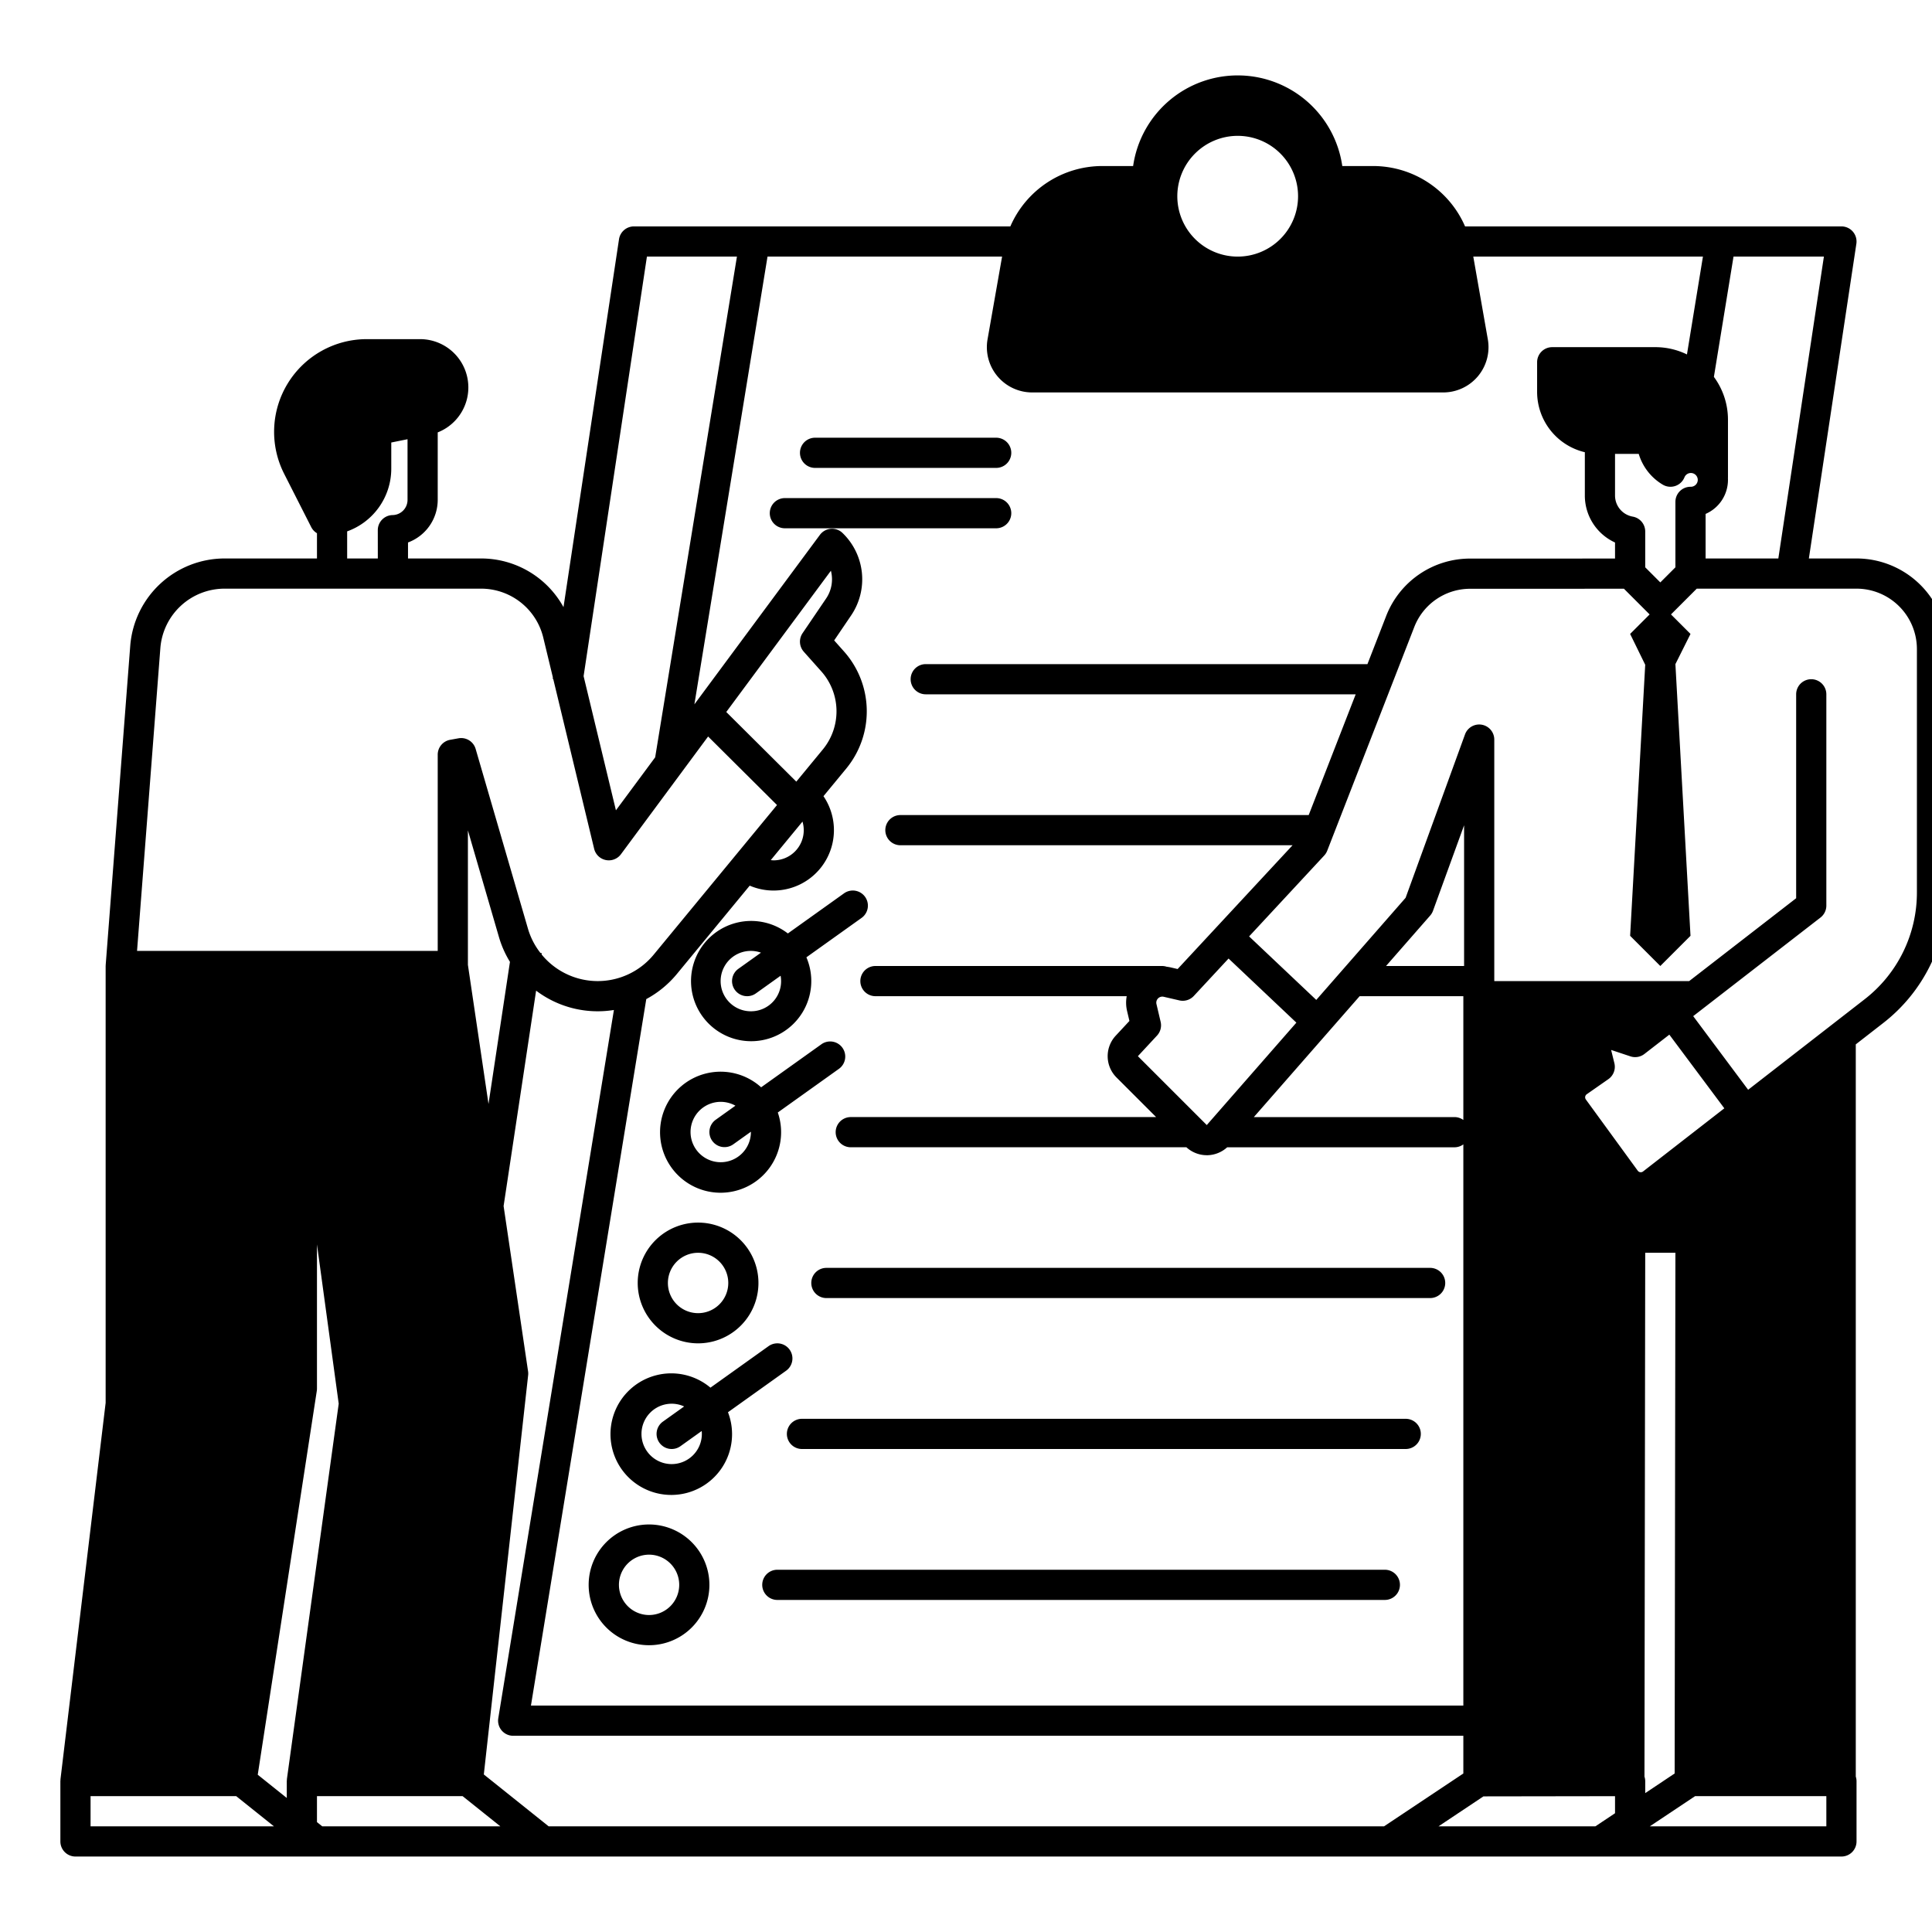 <svg fill="#000000" xmlns="http://www.w3.org/2000/svg"  viewBox="0 0 512 512" width="512px" height="512px"><path d="M 328.787 19.996 A 28 28 0 0 0 300.289 44 L 292.152 44 A 26.577 26.577 0 0 0 267.752 60 L 168 60 A 4 4 0 0 0 164.045 63.4 L 149.332 160.9 A 24.911 24.911 0 0 0 127.457 148 L 108.127 148 L 108.127 143.762 A 12.068 12.068 0 0 0 116 132.5 L 116 114.588 A 12.8 12.8 0 0 0 111.293 89.875 L 97.205 89.875 A 24.564 24.564 0 0 0 75.305 125.564 L 82.479 139.688 A 4 4 0 0 0 84 141.309 L 84 148 L 59.447 148 A 25.116 25.116 0 0 0 34.52 171.082 L 28.012 255.693 C 28.012 255.744 28.018 255.793 28.012 255.844 C 28.006 255.895 27.996 255.944 27.996 256 L 27.996 371.762 L 16.027 471.523 C 16.018 471.599 16.027 471.672 16.027 471.748 C 16.027 471.824 16 471.914 16 472 L 16 488 A 4 4 0 0 0 20 492 L 488 492 A 4 4 0 0 0 492 488 L 492 472 A 3.967 3.967 0 0 0 491.801 470.811 L 491.801 276.768 L 499 271.168 A 43.716 43.716 0 0 0 516 236.43 L 516 172 A 24.028 24.028 0 0 0 492 148 L 479.369 148 L 491.955 64.6 A 4 4 0 0 0 488 60 L 388.256 60 A 26.579 26.579 0 0 0 363.855 44 L 355.719 44 A 28 28 0 0 0 328.787 19.996 z M 328 36 A 16 16 0 1 1 312 52 A 16.019 16.019 0 0 1 328 36 z M 171.441 68 L 195.295 68 L 173.627 200.699 L 163.227 214.74 L 154.66 179.186 L 171.441 68 z M 203.4 68 L 265.564 68 L 261.711 89.922 A 12 12 0 0 0 273.529 104 L 382.471 104 A 12 12 0 0 0 394.289 89.922 L 390.436 68 L 451.295 68 L 447.061 93.932 A 19.056 19.056 0 0 0 438.721 92 L 411.35 92 A 4 4 0 0 0 407.35 96 L 407.35 103.859 A 16.449 16.449 0 0 0 420 119.844 L 420 131.311 A 13.665 13.665 0 0 0 428 143.768 L 428 148.021 L 389.654 148.029 A 23.839 23.839 0 0 0 367.322 163.318 L 362.387 176 L 245.33 176 A 4 4 0 0 0 245.33 184 L 359.273 184 L 346.82 216 L 238.619 216 A 4 4 0 0 0 238.619 224 L 342.543 224 L 312.084 256.801 L 310.176 256.359 A 9.936 9.936 0 0 0 309.186 256.197 A 3.947 3.947 0 0 0 308 256 L 232 256 A 4 4 0 0 0 232 264 L 298.588 264 A 9.575 9.575 0 0 0 298.688 267.928 L 299.309 270.562 L 295.691 274.455 A 7.971 7.971 0 0 0 295.902 285.557 L 306.385 296.037 L 225.461 296.037 A 4 4 0 0 0 225.461 304.037 L 314.406 304.037 A 8.018 8.018 0 0 0 319.807 306.143 L 320.061 306.143 A 8.055 8.055 0 0 0 325.215 304.043 L 385.461 304.043 A 3.963 3.963 0 0 0 387.801 303.273 L 387.801 452 L 140.705 452 L 171.271 264.768 A 27.223 27.223 0 0 0 179.4 258.092 L 198.68 234.705 A 16.007 16.007 0 0 0 218.229 210.994 L 224.18 203.775 A 23.872 23.872 0 0 0 223.578 172.539 L 221.064 169.717 L 225.543 163.115 A 17.048 17.048 0 0 0 223.281 141.248 A 4 4 0 0 0 217.281 141.748 L 184.021 186.658 L 203.4 68 z M 459.4 68 L 483.352 68 L 471.277 148.006 L 452 148.006 L 452 136.193 A 9.843 9.843 0 0 0 457.93 127.17 C 457.93 127.021 457.931 126.87 457.92 126.715 C 457.927 126.615 457.93 126.515 457.93 126.41 L 457.93 111.211 A 19.087 19.087 0 0 0 454.199 99.879 L 459.4 68 z M 216 116 A 4 4 0 0 0 216 124 L 264 124 A 4 4 0 0 0 264 116 L 216 116 z M 108 116.4 L 108 132.5 A 4.021 4.021 0 0 1 104.057 136.5 A 4 4 0 0 0 100.119 140.5 L 100.127 148 L 92 148 L 92 140.818 A 17.659 17.659 0 0 0 103.691 124.229 L 103.691 117.27 L 108 116.4 z M 428 120.279 L 434.279 120.279 A 14.216 14.216 0 0 0 440.658 128.445 A 4 4 0 0 0 446.404 126.484 A 1.83 1.83 0 0 1 449.904 126.891 A 2.333 2.333 0 0 1 449.926 127.17 A 1.832 1.832 0 0 1 448.1 129 L 448 129 A 4 4 0 0 0 444 133 L 444 150.344 L 440 154.344 L 436 150.344 L 436 140.85 A 4 4 0 0 0 432.693 136.91 A 5.675 5.675 0 0 1 428 131.311 L 428 120.279 z M 208 132 A 4 4 0 0 0 208 140 L 264 140 A 4 4 0 0 0 264 132 L 208 132 z M 220.199 151.248 A 9.062 9.062 0 0 1 218.918 158.625 L 212.689 167.801 A 4 4 0 0 0 213.014 172.713 L 213.01 172.713 L 217.6 177.861 A 15.914 15.914 0 0 1 217.998 198.686 L 211.027 207.143 L 192.469 188.686 L 220.199 151.248 z M 59.447 156 L 127.457 156 A 16.951 16.951 0 0 1 143.984 169.02 L 146.52 179.535 L 146.465 179.895 L 146.609 179.916 L 157.455 224.938 A 4 4 0 0 0 164.557 226.381 L 187.656 195.18 L 205.916 213.34 L 173.229 253 A 19.208 19.208 0 0 1 143.527 252.941 L 143.58 252.596 L 143.223 252.541 A 19.025 19.025 0 0 1 139.924 246.141 L 126.051 198.477 A 3.995 3.995 0 0 0 121.49 195.66 L 119.279 196.061 A 4 4 0 0 0 116 200 L 116 252 L 36.318 252 L 42.5 171.699 A 17.079 17.079 0 0 1 59.447 156 z M 492 156 A 16.019 16.019 0 0 1 508 172 L 508 236.43 A 35.767 35.767 0 0 1 494.1 264.852 L 463.275 288.801 L 448.715 269.289 L 482.449 243.158 A 4 4 0 0 0 484 240 L 484 184 A 4 4 0 0 0 476 184 L 476 238.039 L 447.648 260 L 396 260 L 396 196 A 4 4 0 0 0 388.24 194.633 L 372.5 237.93 L 348.826 264.988 L 331.027 248.158 L 350.928 226.723 A 4.012 4.012 0 0 0 351.727 225.451 L 353.234 221.576 L 353.256 221.521 L 374.777 166.221 A 15.888 15.888 0 0 1 389.66 156.031 L 430.359 156.021 L 437.168 162.83 L 432 168 L 436 176.168 L 432 248 L 440 256 L 448 248 L 444 176 L 448 168 L 442.828 162.828 L 449.648 156.01 L 492 156 z M 212.67 217.73 A 8.074 8.074 0 0 1 213 220 A 7.982 7.982 0 0 1 205 228 C 204.749 228 204.501 227.962 204.258 227.939 L 212.67 217.73 z M 388 218.705 L 388 256 L 367.314 256 L 379.01 242.635 A 3.991 3.991 0 0 0 379.76 241.367 L 388 218.705 z M 124 220.061 L 132.24 248.377 A 26.867 26.867 0 0 0 135.141 254.9 L 135.143 254.9 L 129.459 292.559 L 124 255.699 L 124 220.061 z M 226.086 236 A 4 4 0 0 0 223.676 236.744 L 208.793 247.375 A 15.935 15.935 0 1 0 213.703 253.699 L 228.324 243.256 A 4 4 0 0 0 226.086 236 z M 198.619 252.008 A 8 8 0 0 1 201.666 252.467 L 195.676 256.744 A 4 4 0 0 0 200.324 263.256 L 206.867 258.582 A 7.968 7.968 0 0 1 199 268 A 8 8 0 0 1 198.619 252.008 z M 325.582 254.02 L 343.553 271.012 L 319.809 298.15 L 301.551 279.9 L 306.621 274.439 A 4 4 0 0 0 307.582 270.801 L 306.473 266.082 A 1.6 1.6 0 0 1 308.381 264.154 L 312.539 265.115 A 4 4 0 0 0 316.371 263.939 L 325.582 254.02 z M 142.074 262.531 A 27.068 27.068 0 0 0 162.691 267.656 L 132.049 455.357 A 4 4 0 0 0 136 460 L 387.801 460 L 387.801 469.992 L 366.785 484 L 145.4 484 L 128.217 470.252 L 139.963 364.441 A 3.968 3.968 0 0 0 139.943 363.414 L 133.459 319.613 L 142.074 262.531 z M 360.316 264 L 387.801 264 L 387.801 296.809 A 3.963 3.963 0 0 0 385.461 296.039 L 332.281 296.039 L 360.316 264 z M 442.393 274.193 L 456.963 293.715 L 435.443 310.439 A 0.98 0.98 0 0 1 434.676 310.643 A 0.973 0.973 0 0 1 434.014 310.242 L 420.271 291.381 A 0.991 0.991 0 0 1 420.51 289.98 L 426.229 285.99 A 4 4 0 0 0 427.828 281.756 L 426.963 278.244 L 432.072 279.945 A 4 4 0 0 0 435.785 279.312 L 442.393 274.193 z M 220.086 275.998 A 4 4 0 0 0 217.676 276.742 L 217.676 276.744 L 201.711 288.145 A 16.039 16.039 0 1 0 206.125 294.822 L 222.324 283.252 A 4 4 0 0 0 220.086 275.998 z M 190.645 292.008 A 8 8 0 0 1 194.895 293.018 L 189.676 296.744 A 4 4 0 0 0 194.324 303.256 L 199 299.918 L 199 300 A 8.009 8.009 0 0 1 191 308 A 8 8 0 0 1 190.645 292.008 z M 185.666 324.014 A 16 16 0 0 0 169 340 A 16.019 16.019 0 0 0 185 356 A 16 16 0 0 0 185.666 324.014 z M 84 329.783 L 89.762 372 L 76.037 471.453 C 76.025 471.536 76.037 471.618 76.029 471.701 C 76.022 471.801 76 471.902 76 472.002 L 76 476.479 L 68.305 470.322 L 83.953 368.607 A 4.117 4.117 0 0 0 84 368 L 84 329.783 z M 185 332 A 8 8 0 1 1 177 340 A 8.009 8.009 0 0 1 185 332 z M 436 332 L 444 332 L 443.801 469.99 L 436 475.191 L 436 472 A 3.97 3.97 0 0 0 435.801 470.816 L 436 332 z M 219 336 A 4 4 0 0 0 215 340 A 4 4 0 0 0 219 344 L 379 344 A 4 4 0 0 0 379 336 L 219 336 z M 206.086 356 A 4 4 0 0 0 203.676 356.744 L 188.275 367.744 A 16.11 16.11 0 1 0 192.922 374.258 L 208.324 363.256 A 4 4 0 0 0 206.086 356 z M 178 372 A 7.926 7.926 0 0 1 181.305 372.725 L 175.676 376.744 A 4 4 0 0 0 180.324 383.256 L 185.961 379.229 C 185.985 379.483 186 379.74 186 380 A 8.009 8.009 0 0 1 178 388 A 8 8 0 0 1 178 372 z M 212.531 376 A 4 4 0 0 0 212.531 384 L 372.531 384 A 4 4 0 0 0 372.531 376 L 212.531 376 z M 172 404 A 16 16 0 1 0 188 420 A 16.019 16.019 0 0 0 172 404 z M 171.668 412.008 A 8 8 0 0 1 180 420 A 8.009 8.009 0 0 1 172 428 A 8 8 0 0 1 171.668 412.008 z M 206 416 A 4 4 0 0 0 206 424 L 367 424 A 4 4 0 0 0 367 416 L 206 416 z M 24 476 L 62.6 476 L 72.6 484 L 24 484 L 24 476 z M 84 476 L 122.6 476 L 132.6 484 L 85.4 484 L 84 482.877 L 84 476 z M 449.211 476 L 484 476 L 484 484 L 437.211 484 L 449.211 476 z M 428 476.006 L 428 480.525 L 422.789 484 L 381.211 484 L 393.123 476.059 L 428 476.006 z"/></svg>